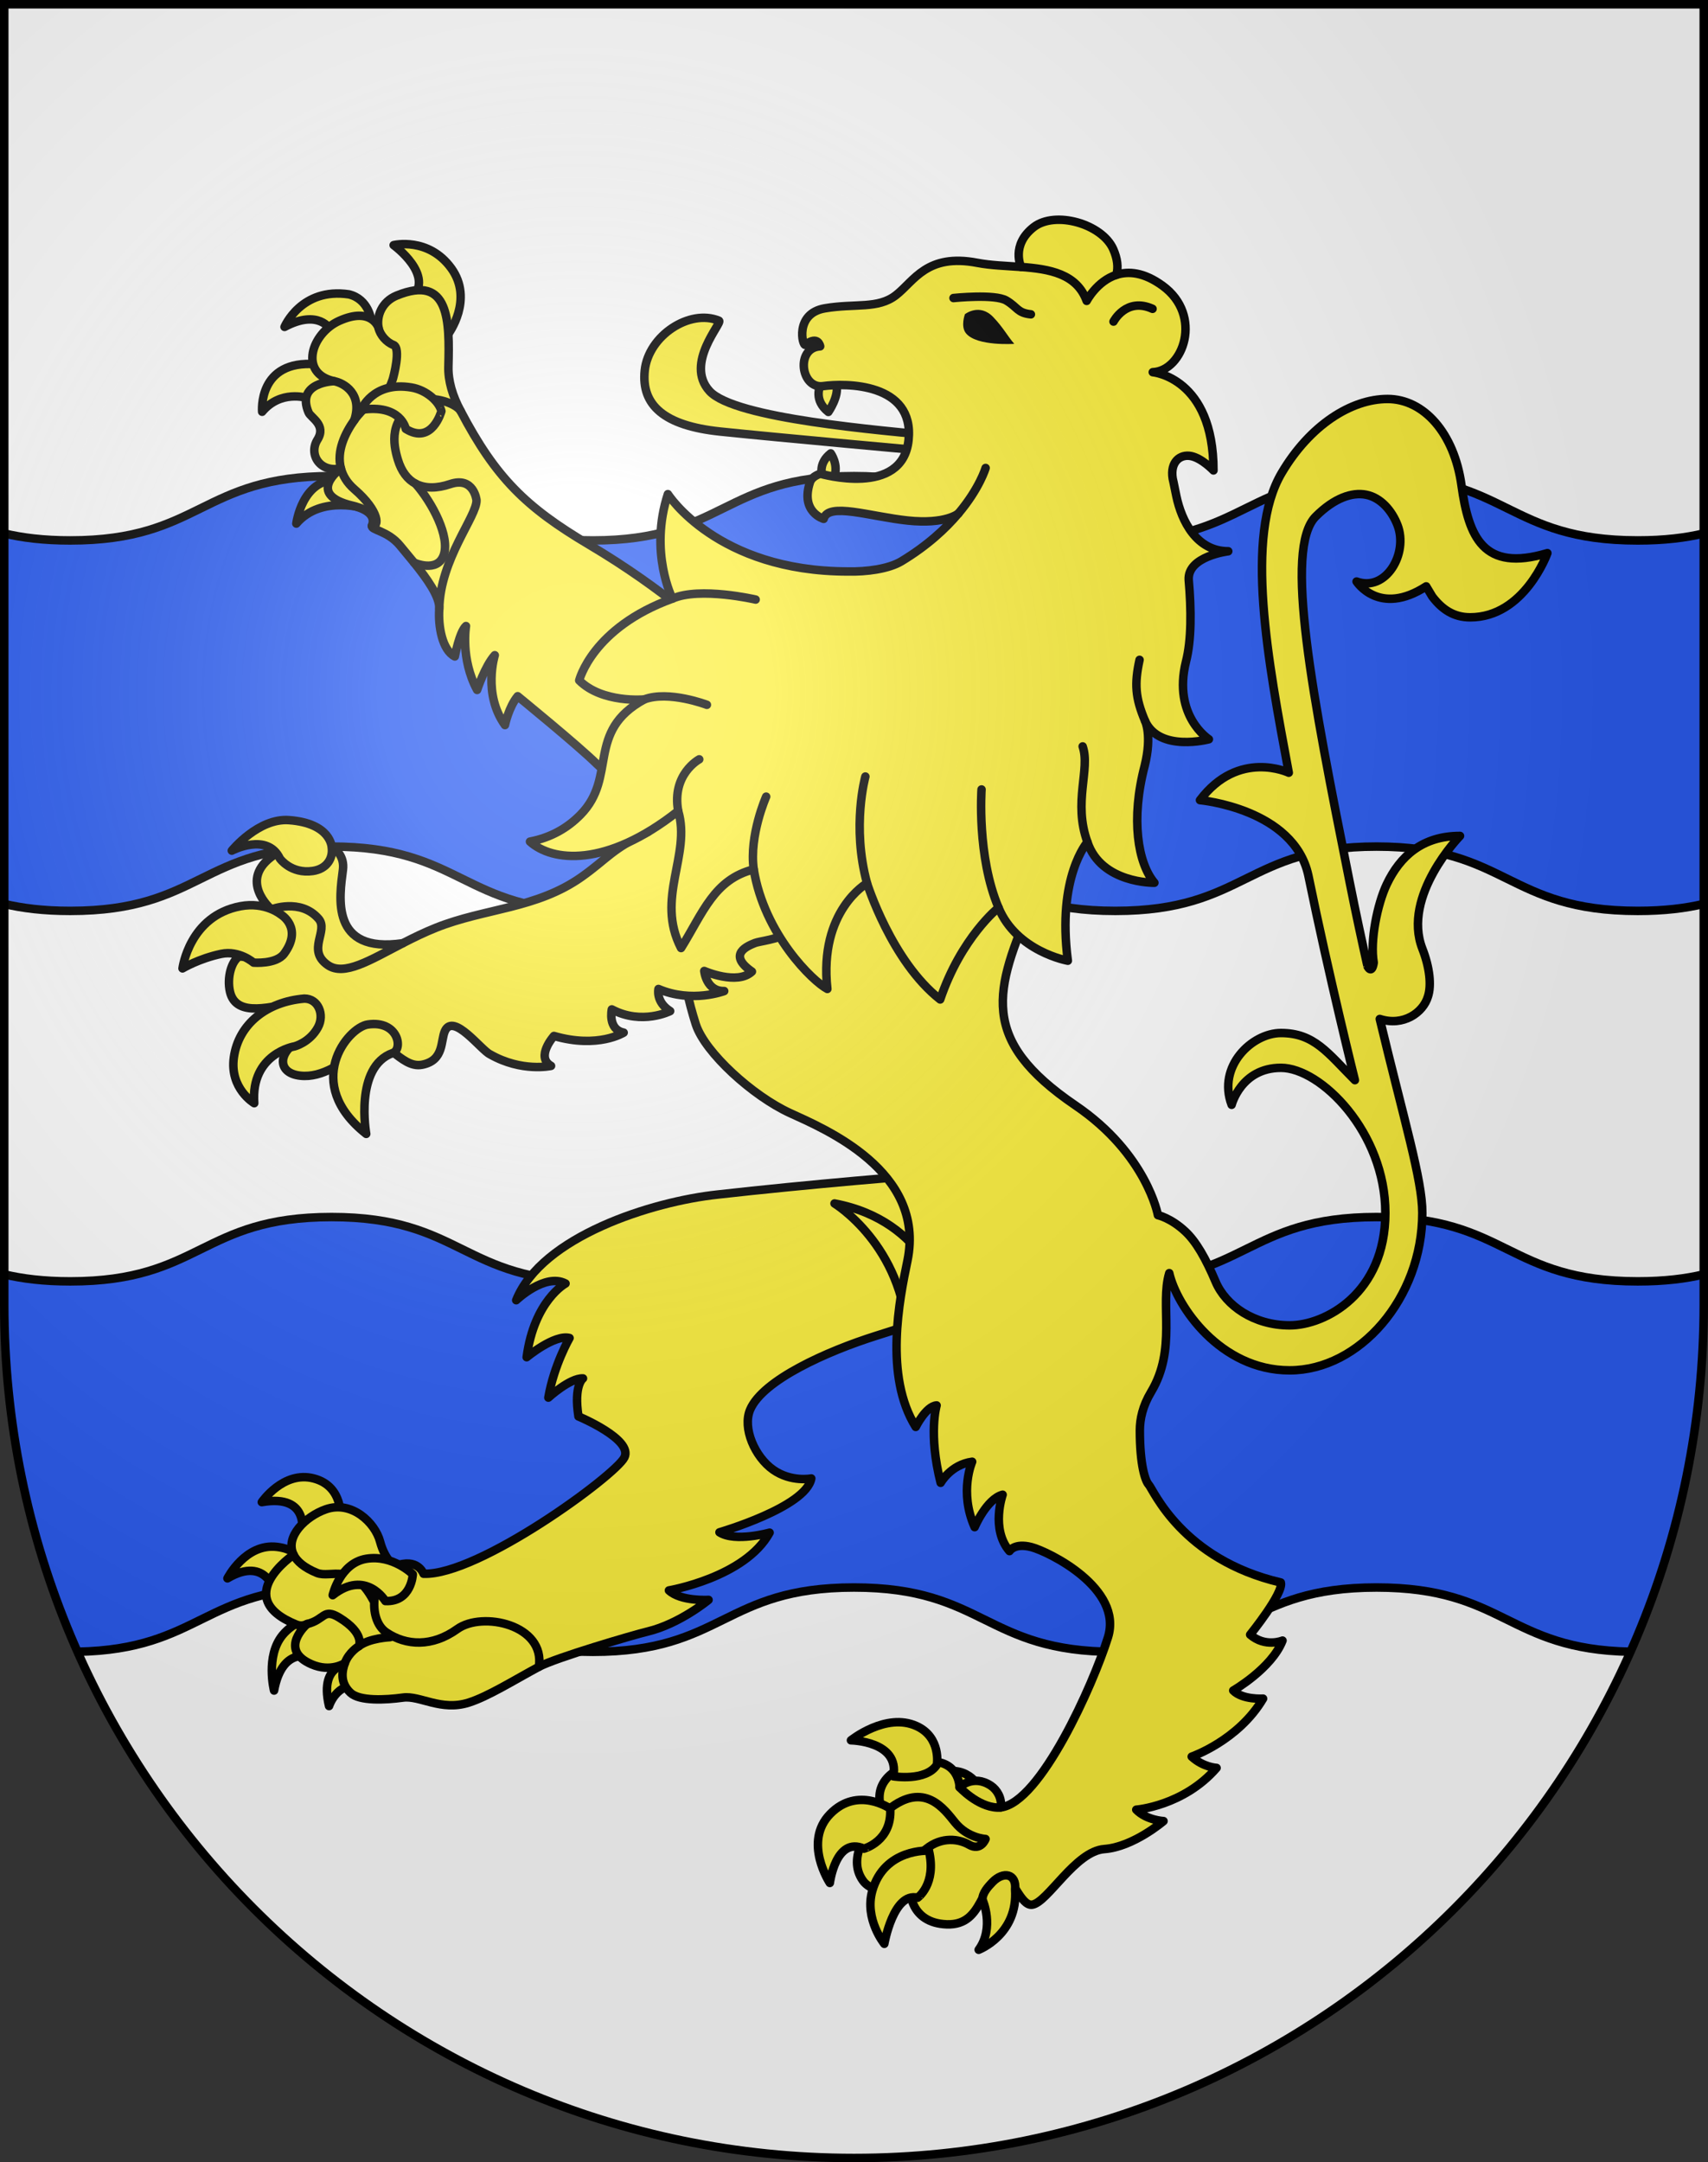 <?xml version="1.0" encoding="UTF-8" standalone="no"?>
<svg
   xmlns:dc="http://purl.org/dc/elements/1.1/"
   xmlns:cc="http://creativecommons.org/ns#"
   xmlns:rdf="http://www.w3.org/1999/02/22-rdf-syntax-ns#"
   xmlns:svg="http://www.w3.org/2000/svg"
   xmlns="http://www.w3.org/2000/svg"
   xmlns:xlink="http://www.w3.org/1999/xlink"
   xmlns:sodipodi="http://sodipodi.sourceforge.net/DTD/sodipodi-0.dtd"
   xmlns:inkscape="http://www.inkscape.org/namespaces/inkscape"
   height="763"
   width="603"
   version="1.0"
   id="svg20"
   sodipodi:version="0.32"
   inkscape:version="0.46"
   sodipodi:docname="Vuibroye-coat_of_arms.svg"
   sodipodi:docbase="C:\Documents and Settings\Steve\Bureau\Blason Villages Suisse pour Wikipédia (par Delta-9)"
   inkscape:output_extension="org.inkscape.output.svg.inkscape">
  <rect width="100%" height="100%" fill="#333333" stroke="none"/>
  <defs
     id="defs29">
    <inkscape:perspective
       sodipodi:type="inkscape:persp3d"
       inkscape:vp_x="0 : 381.5 : 1"
       inkscape:vp_y="0 : 1000 : 0"
       inkscape:vp_z="603 : 381.5 : 1"
       inkscape:persp3d-origin="301.5 : 254.33333 : 1"
       id="perspective28" />
    <linearGradient
       id="linearGradient2893">
      <stop
         style="stop-color:#ffffff;stop-opacity:0.314;"
         offset="0"
         id="stop2895" />
      <stop
         id="stop2897"
         offset="0.19"
         style="stop-color:#ffffff;stop-opacity:0.251;" />
      <stop
         style="stop-color:#6b6b6b;stop-opacity:0.125;"
         offset="0.6"
         id="stop2901" />
      <stop
         style="stop-color:#000000;stop-opacity:0.125;"
         offset="1"
         id="stop2899" />
    </linearGradient>
    <linearGradient
       id="linearGradient2955">
      <stop
         style="stop-color:white;stop-opacity:0;"
         offset="0"
         id="stop2965" />
      <stop
         style="stop-color:black;stop-opacity:0.646;"
         offset="1"
         id="stop2959" />
    </linearGradient>
    <radialGradient
       inkscape:collect="always"
       xlink:href="#linearGradient2893"
       id="radialGradient3236"
       gradientUnits="userSpaceOnUse"
       gradientTransform="matrix(1.215,1.531577e-24,1.464684e-23,1.267,-839.192,-490.489)"
       cx="858.042"
       cy="579.933"
       fx="858.042"
       fy="579.933"
       r="300" />
    <inkscape:perspective
       id="perspective2606"
       inkscape:persp3d-origin="297.63751 : 280.63 : 1"
       inkscape:vp_z="595.27502 : 420.94501 : 1"
       inkscape:vp_y="0 : 1000 : 0"
       inkscape:vp_x="0 : 420.94501 : 1"
       sodipodi:type="inkscape:persp3d" />
  </defs>
  <sodipodi:namedview
     inkscape:window-height="968"
     inkscape:window-width="1280"
     inkscape:pageshadow="2"
     inkscape:pageopacity="0.0"
     guidetolerance="10.0"
     gridtolerance="10.0"
     objecttolerance="10.0"
     borderopacity="1.0"
     bordercolor="#666666"
     pagecolor="#ffffff"
     id="base"
     inkscape:zoom="0.92652193"
     inkscape:cx="63.079744"
     inkscape:cy="399.00713"
     inkscape:window-x="1280"
     inkscape:window-y="22"
     inkscape:current-layer="layer2"
     showgrid="false"
     showguides="true"
     inkscape:guide-bbox="true">
    <sodipodi:guide
       orientation="horizontal"
       position="761.5"
       id="guide1885" />
    <sodipodi:guide
       orientation="vertical"
       position="1.5"
       id="guide1887" />
    <sodipodi:guide
       orientation="horizontal"
       position="1.5"
       id="guide1889" />
    <sodipodi:guide
       orientation="vertical"
       position="601.5"
       id="guide1891" />
    <sodipodi:guide
       orientation="vertical"
       position="301.501"
       id="guide1893" />
  </sodipodi:namedview>
  <desc
     id="desc22">Coat of Arms of Canton of Freiburg (Fribourg)</desc>
  <g
     inkscape:groupmode="layer"
     id="layer1"
     inkscape:label="Fond écu"
     style="opacity:1;display:inline"
     sodipodi:insensitive="true">
    <path
       id="path1899"
       d="M 1.5,1.5 L 1.5,460.368 C 1.5,626.678 135.815,761.5 301.5,761.5 C 467.185,761.5 601.5,626.678 601.5,460.368 L 601.5,1.5 L 1.5,1.5 z"
       style="fill:#ffffff;fill-opacity:1" />
  </g>
  <g
     inkscape:groupmode="layer"
     id="layer2"
     inkscape:label="Meubles"
     style="opacity:1;display:inline"
     sodipodi:insensitive="true">
    <g
       id="g2931">
      <path
         style="fill:#2b5df2"
         d="M 485.967,429.466 C 439.851,429.466 439.851,452.161 393.734,452.161 C 347.617,452.161 347.617,429.466 301.5,429.466 C 255.384,429.466 255.384,452.161 209.27,452.161 C 163.154,452.161 163.153,429.466 117.038,429.466 C 70.921,429.466 70.921,452.161 24.804,452.161 C 15.37,452.161 7.867,451.211 1.503,449.7 L 1.5,449.7 L 1.5,460.368 C 1.5,503.99 10.753,545.438 27.376,582.862 C 70.929,582.032 71.794,560.192 117.035,560.192 C 163.15,560.192 163.15,582.889 209.267,582.889 C 255.384,582.889 255.384,560.192 301.497,560.192 C 347.614,560.192 347.614,582.889 393.731,582.889 C 439.848,582.889 439.848,560.192 485.964,560.192 C 531.202,560.192 532.068,582.033 575.621,582.862 C 592.244,545.438 601.498,503.99 601.498,460.368 L 601.498,449.7 C 595.135,451.211 587.632,452.161 578.196,452.161 C 532.083,452.162 532.083,429.466 485.967,429.466 z"
         id="path2533" />
      <path
         style="fill:#2b5df2"
         d="M 485.967,168.01 C 439.851,168.01 439.851,190.705 393.734,190.705 C 347.617,190.705 347.617,168.01 301.5,168.01 C 255.384,168.01 255.384,190.705 209.27,190.705 C 163.154,190.705 163.153,168.01 117.038,168.01 C 70.921,168.01 70.921,190.705 24.804,190.705 C 15.37,190.705 7.867,189.754 1.503,188.244 L 1.5,188.244 L 1.5,318.972 C 7.864,320.483 15.367,321.433 24.801,321.433 C 70.918,321.433 70.918,298.736 117.035,298.736 C 163.15,298.736 163.15,321.433 209.267,321.433 C 255.384,321.433 255.384,298.736 301.497,298.736 C 347.614,298.736 347.614,321.433 393.731,321.433 C 439.848,321.433 439.848,298.736 485.964,298.736 C 532.078,298.736 532.078,321.433 578.194,321.433 C 587.63,321.433 595.132,320.482 601.494,318.972 L 601.498,318.972 L 601.498,188.245 C 595.135,189.756 587.632,190.706 578.196,190.706 C 532.083,190.705 532.083,168.01 485.967,168.01 z"
         id="path2535" />
      <path
         style="fill:none;stroke:#000000;stroke-width:3"
         d="M 27.376,582.863 C 70.929,582.033 71.794,560.193 117.035,560.193 C 163.15,560.193 163.15,582.89 209.267,582.89 C 255.384,582.89 255.384,560.193 301.497,560.193 C 347.614,560.193 347.614,582.89 393.731,582.89 C 439.848,582.89 439.848,560.193 485.964,560.193 C 531.202,560.193 532.068,582.034 575.621,582.863"
         id="path2539" />
      <path
         style="fill:none;stroke:#000000;stroke-width:3"
         d="M 601.499,449.701 C 595.136,451.212 587.633,452.162 578.197,452.162 C 532.083,452.162 532.083,429.467 485.967,429.467 C 439.851,429.467 439.851,452.162 393.734,452.162 C 347.617,452.162 347.617,429.467 301.5,429.467 C 255.384,429.467 255.384,452.162 209.27,452.162 C 163.154,452.162 163.153,429.467 117.038,429.467 C 70.921,429.467 70.921,452.162 24.804,452.162 C 15.37,452.162 7.867,451.212 1.503,449.701 L 1.5,449.701"
         id="path2541" />
      <path
         style="fill:none;stroke:#000000;stroke-width:3"
         d="M 601.499,188.245 C 595.136,189.756 587.633,190.706 578.197,190.706 C 532.083,190.706 532.083,168.011 485.967,168.011 C 439.851,168.011 439.851,190.706 393.734,190.706 C 347.617,190.706 347.617,168.011 301.5,168.011 C 255.384,168.011 255.384,190.706 209.27,190.706 C 163.154,190.706 163.153,168.011 117.038,168.011 C 70.921,168.011 70.921,190.706 24.804,190.706 C 15.37,190.706 7.867,189.755 1.503,188.245 L 1.5,188.245"
         id="path2543" />
      <path
         style="fill:none;stroke:#000000;stroke-width:3"
         d="M 1.5,318.972 C 7.864,320.483 15.367,321.433 24.801,321.433 C 70.918,321.433 70.918,298.736 117.035,298.736 C 163.15,298.736 163.15,321.433 209.267,321.433 C 255.384,321.433 255.384,298.736 301.497,298.736 C 347.614,298.736 347.614,321.433 393.731,321.433 C 439.848,321.433 439.848,298.736 485.964,298.736 C 532.078,298.736 532.078,321.433 578.194,321.433 C 587.63,321.433 595.132,320.482 601.494,318.972 L 601.498,318.972"
         id="path2545" />
    </g>
    <g
       id="g2515">
      <path
         d="M 111.609,128.528 C 90.903,126.859 92.546,145.297 92.546,145.297 C 99.034,137.521 108.226,140.405 108.226,140.405 L 114.609,138.965 L 121.952,136.091 L 119.08,129.729 L 111.609,128.528 z"
         id="path2068"
         style="fill:#fcef3c;stroke:#000000;stroke-width:3;stroke-linecap:round;stroke-linejoin:round" />
      <path
         d="M 104.619,184.758 C 104.619,184.758 106.631,169.014 119.04,169.331 C 131.489,169.647 129.312,179.571 129.312,179.571 C 129.312,179.571 113.525,174.333 104.619,184.758 z"
         id="path2070"
         style="fill:#fcef3c;stroke:#000000;stroke-width:3;stroke-linecap:round;stroke-linejoin:round" />
      <path
         d="M 138.977,86.503 C 138.977,86.503 153.794,97.252 145.242,105.378 C 145.242,105.378 146.862,121.079 158.278,117.83 C 158.278,117.83 167.367,105.689 159.284,94.609 C 151.196,83.528 138.977,86.503 138.977,86.503 z"
         id="path2072"
         style="fill:#fcef3c;stroke:#000000;stroke-width:3;stroke-linecap:round;stroke-linejoin:round" />
      <path
         d="M 116.624,116.279 C 116.624,116.279 112.633,108.906 100.454,115.36 C 100.454,115.36 106.305,101.351 123.193,103.871 C 130.169,105.568 131.016,112.854 131.016,112.854 C 131.016,112.854 126.447,122.599 116.624,116.279 z"
         id="path2076"
         style="fill:#fcef3c;stroke:#000000;stroke-width:3;stroke-linecap:round;stroke-linejoin:round" />
      <path
         d="M 251.268,223.985 C 251.268,223.985 235.381,208.467 207.958,192.21 C 185.551,178.927 175.045,168.607 162.626,145.028 C 159.735,139.65 158.18,134.367 158.308,129.349 C 158.713,113.436 158.827,96.588 140.012,104.317 C 134.8,106.458 132.812,111.609 133.652,115.714 C 133.652,115.714 131.287,108.077 119.798,113.206 C 109.938,117.606 105.349,131.748 117.947,134.506 C 117.947,134.506 104.353,134.814 108.945,145.569 C 109.742,147.437 115.314,149.957 112.08,155.155 C 108.849,160.354 112.994,166.935 120.36,165.274 C 120.36,165.274 107.604,174.483 124.45,178.442 C 126.971,179.034 133.099,180.845 131.318,185.481 C 130.714,187.051 136.908,187.207 141.282,192.599 C 142.573,194.196 144.346,196.265 146.189,198.544 C 150.587,203.975 155.393,210.6 155.085,214.868 C 154.649,220.93 156.122,229.417 160.575,231.644 C 160.575,231.644 162.206,222.973 164.511,220.917 C 164.511,220.917 162.526,232.482 168.444,243.463 C 168.444,243.463 171.197,235.083 174.675,231.211 C 174.675,231.211 170.381,244.833 178.275,255.858 C 178.275,255.858 179.562,249.554 182.761,245.676 C 182.761,245.676 204.058,263.049 210.663,269.559 C 212.588,271.457 222.749,280.798 232.5,274.18 C 242.253,267.564 298.363,252.286 298.363,252.286 L 279.62,223.301 L 272.944,219.961 L 251.268,223.985 z"
         id="path2093"
         style="fill:#fcef3c;stroke:#000000;stroke-width:3;stroke-linecap:round;stroke-linejoin:round" />
      <path
         d="M 117.943,134.507 C 121.359,135.131 128.137,138.917 125.087,148.256"
         id="path2137"
         style="fill:none;stroke:#000000;stroke-width:3;stroke-linecap:round;stroke-linejoin:round" />
      <path
         d="M 133.65,115.715 C 134.154,118.18 136.469,120.81 138.891,121.717 C 141.729,122.773 138.784,133.399 138.784,133.399 C 138.784,133.399 137.797,136.942 135.91,139.346"
         id="path2139"
         style="fill:none;stroke:#000000;stroke-width:3;stroke-linecap:round;stroke-linejoin:round" />
      <path
         d="M 146.185,198.544 C 146.185,198.544 154.419,202.282 156.659,195.853 C 158.898,189.424 152.681,177.457 146.71,170.684"
         id="path2153"
         style="fill:none;stroke:#000000;stroke-width:3;stroke-linecap:round;stroke-linejoin:round" />
      <path
         d="M 162.626,145.028 C 160.855,142.17 152.688,139.724 149.048,141.392 C 148.519,141.636 148.015,141.885 147.539,142.142 C 137.134,147.753 138.816,156.728 140.443,162.144 C 141.733,166.442 143.923,169.206 146.71,170.684 C 150.082,172.467 154.325,172.37 158.912,170.83 C 167.291,168.016 168.225,176.474 168.225,176.474 C 168.502,182.057 155.348,197.287 155.079,214.868"
         id="path2155"
         style="fill:none;stroke:#000000;stroke-width:3;stroke-linecap:round;stroke-linejoin:round" />
      <path
         d="M 147.54,142.144 C 147.54,142.144 146.086,137.812 140.697,138.106 C 139.335,138.182 137.679,138.595 135.91,139.348 C 132.307,140.884 128.216,143.839 125.087,148.255 C 121.787,152.913 118.754,159.201 120.355,165.275 C 121.022,167.805 122.448,170.337 125.08,172.614 C 134.265,180.562 133.912,186.214 131.313,185.483"
         id="path2157"
         style="fill:none;stroke:#000000;stroke-width:3;stroke-linecap:round;stroke-linejoin:round" />
      <path
         d="M 143.258,151.352 C 143.258,151.352 141.594,142.456 127.506,144.626 C 127.506,144.626 131.529,134.448 145.249,136.734 C 150.625,137.63 155.106,141.792 155.832,145.098 C 155.833,145.098 152.557,157.153 143.258,151.352 z"
         id="path2161"
         style="fill:#fcef3c;stroke:#000000;stroke-width:3;stroke-linecap:round;stroke-linejoin:round" />
      <path
         d="M 106.502,541.316 C 106.502,541.316 109.806,527.035 92.425,530.066 C 92.425,530.066 100.021,518.9 110.771,521.707 C 121.519,524.512 120.191,536.119 120.191,536.119 L 106.502,541.316 z"
         id="path2074"
         style="fill:#fcef3c;stroke:#000000;stroke-width:3;stroke-linecap:round;stroke-linejoin:round" />
      <path
         d="M 97.171,562.39 C 97.171,562.39 94.365,548.683 80.296,556.964 C 80.296,556.964 86.606,544.542 97.746,545.857 C 108.885,547.17 106.084,555.951 106.084,555.951 L 97.171,562.39 z"
         id="path2078"
         style="fill:#fcef3c;stroke:#000000;stroke-width:3;stroke-linecap:round;stroke-linejoin:round" />
      <path
         d="M 96.758,596.552 C 96.758,596.552 93.65,584.46 99.734,577.003 C 103.486,572.407 110.629,569.487 114.211,570.425 L 110.412,584.974 C 110.414,584.974 99.753,580.197 96.758,596.552 z"
         id="path2080"
         style="fill:#fcef3c;stroke:#000000;stroke-width:3;stroke-linecap:round;stroke-linejoin:round" />
      <path
         d="M 124.741,587.121 C 124.741,587.121 112.307,585.867 116.172,602.021 C 116.172,602.021 118.811,593.541 126.966,594.878 L 124.741,587.121 z"
         id="path2082"
         style="fill:#fcef3c;stroke:#000000;stroke-width:3;stroke-linecap:round;stroke-linejoin:round" />
      <path
         d="M 351.954,412.325 C 351.954,412.325 341.338,411.041 331.145,414.451 C 326.298,414.451 284.384,418.023 253.435,421.519 C 230.114,423.994 191.258,436.326 182.244,458.814 C 182.244,458.814 192.413,449.097 199.656,452.919 C 199.656,452.919 188.596,458.868 185.936,478.925 C 185.936,478.925 195.769,470.767 201.073,472.155 C 201.073,472.155 195.578,481.635 193.595,493.182 C 193.595,493.182 201.253,486.172 205.827,486.409 C 205.827,486.409 202.478,488.749 204.225,499.825 C 204.225,499.825 223.654,507.903 220.437,514.304 C 217.221,520.702 168.922,556.05 149.533,555.337 C 149.533,555.337 147.455,549.483 139.406,552.692 C 139.406,552.692 135.932,550.59 134.174,543.954 C 132.416,537.317 124.155,529.405 115.028,532.597 C 107.849,535.109 100.522,542.283 103.667,548.636 C 103.667,548.636 81.212,563.773 104.563,573.253 C 106.054,573.858 107.275,573.64 108.415,573.079 C 108.415,573.079 97.992,582.067 109.976,587.278 C 116.784,590.241 121.743,586.878 121.743,586.878 C 120.782,589.554 119.914,593.778 123.757,597.364 C 126.924,600.329 135.994,599.901 142.303,599.034 C 148.256,598.216 155.669,603.919 165.477,600.807 C 172.248,598.664 181.256,593.022 190.244,588.176 C 196.162,584.987 223.407,576.985 228.662,575.719 C 240.015,572.987 250.149,564.561 250.149,564.561 C 250.149,564.561 240.367,565.168 236.162,561.221 C 236.162,561.221 263.02,556.676 271.705,540.836 C 271.705,540.836 259.517,544.279 254.006,540.713 C 254.006,540.713 284.525,531.871 286.42,521.713 C 286.42,521.713 279.328,523.135 272.926,518.621 C 266.523,514.109 262.037,503.953 264.841,497.412 C 269.325,486.955 291.944,476.836 309.353,471.348 C 326.758,465.86 342.877,459.852 354.697,468.262 C 366.522,476.678 359.143,428.276 359.143,428.276 L 359.743,401.898 L 351.954,412.325 z"
         id="path2086"
         style="fill:#fcef3c;stroke:#000000;stroke-width:3;stroke-linecap:round;stroke-linejoin:round" />
      <path
         d="M 108.419,573.08 C 114.722,571.549 114.076,567.353 119.753,570.809 C 129.015,576.442 126.693,580.895 126.693,580.895 C 126.693,580.895 123.145,582.983 121.746,586.875"
         id="path2123"
         style="fill:none;stroke:#000000;stroke-width:3;stroke-linecap:round;stroke-linejoin:round" />
      <path
         d="M 137.716,577.714 C 137.716,577.714 130.424,578.021 126.692,580.892"
         id="path2125"
         style="fill:none;stroke:#000000;stroke-width:3;stroke-linecap:round;stroke-linejoin:round" />
      <path
         d="M 103.67,548.636 C 104.823,550.972 107.387,553.195 111.89,555.038 C 116.797,557.044 124.379,551.03 131.706,564.573"
         id="path2127"
         style="fill:none;stroke:#000000;stroke-width:3;stroke-linecap:round;stroke-linejoin:round" />
      <path
         d="M 139.412,552.691 C 131.361,555.898 129.399,571.314 136.404,576.041 C 143.414,580.764 152.566,581.225 161.442,574.852 C 170.315,568.485 192.579,573.342 190.248,588.18"
         id="path2129"
         style="fill:none;stroke:#000000;stroke-width:3;stroke-linecap:round;stroke-linejoin:round" />
      <path
         d="M 136.053,564.968 C 136.053,564.968 129.233,553.622 117.455,562.902 C 117.455,562.902 119.978,551.607 129.315,550.054 C 138.649,548.507 145.746,555.54 145.746,555.54 C 145.746,555.54 145.298,565.392 136.053,564.968 z"
         id="path2171"
         style="fill:#fcef3c;stroke:#000000;stroke-width:3;stroke-linecap:round;stroke-linejoin:round" />
      <path
         d="M 294.624,424.677 C 294.624,424.677 318.858,439.353 320.394,472.12 L 333.279,459.235 C 333.277,459.238 327.391,430.822 294.624,424.677 z"
         id="path2660"
         style="fill:#fcef3c;stroke:#000000;stroke-width:3;stroke-linecap:round;stroke-linejoin:round" />
      <path
         d="M 343.883,628.24 C 343.883,628.24 341.396,625.15 336.724,624.947 C 332.055,624.742 336.724,624.947 336.724,624.947 L 335.855,632.097 L 342.981,631.704 L 343.883,628.24"
         id="path2084"
         style="fill:#fcef3c;stroke:#000000;stroke-width:3;stroke-linecap:round;stroke-linejoin:round" />
      <path
         d="M 515.969,171.249 C 513.408,152.818 502.656,140.787 489.859,140.787 C 477.059,140.787 462.467,150.002 452.484,166.898 C 439.313,189.189 447.606,233.1 454.994,272.673 L 454.994,272.673 C 454.994,272.673 437.298,264.257 423.643,282.349 C 423.643,282.349 456.858,285.321 461.914,308.957 C 469.374,345.304 478.339,381.161 478.339,381.161 C 468.738,371.561 464.003,364.522 452.228,364.522 C 441.989,364.522 429.702,376.297 434.821,389.865 C 434.821,389.865 438.149,376.81 452.228,376.81 C 466.307,376.81 489.09,399.593 489.09,428.007 C 489.09,456.421 467.843,467.685 455.3,467.685 C 442.756,467.685 432.773,460.775 429.189,452.328 C 425.614,443.898 422.245,438.103 418.518,434.601 C 413.348,429.746 408.796,428.804 408.796,428.804 C 408.796,428.804 404.925,407.246 379.692,390.091 C 345.578,366.899 350.942,349.589 364.595,318.188 L 358.048,309.486 L 355.036,296.999 L 243.951,303.359 L 239.331,325.698 C 241.336,337.073 240.079,343.847 245.648,361.465 L 245.664,361.503 C 248.936,371.487 265.742,386.736 278.943,392.786 C 290.935,398.282 326.828,413.16 320.393,444.769 C 317.506,458.628 312.1,485.593 323.294,503.529 C 323.294,503.529 326.896,496.209 330.663,495.931 C 330.663,495.931 327.689,505.904 332.096,523.247 C 332.096,523.247 335.66,516.808 343.215,515.815 C 343.215,515.815 338.531,526.335 344.089,538.891 C 344.089,538.891 348.276,528.959 353.972,527.448 C 353.972,527.448 349.691,539.577 356.393,547.344 C 356.393,547.344 358.122,544.356 364.156,545.94 C 370.19,547.52 396.603,560.454 391.154,577.805 C 385.864,594.655 367.319,636.065 353.321,637.785 C 353.783,634.523 351.993,631.558 349.828,630.125 C 343.549,625.955 338.768,630.658 338.768,630.658 C 338.768,630.658 338.757,620.097 326.013,621.744 C 313.263,623.387 307.618,631.057 311.918,640.037 C 306.665,644.965 298.779,655.35 304.647,663.631 C 307.028,666.992 313.275,668.75 321.27,666.725 C 321.27,666.725 321.068,678.58 334.261,679.055 C 347.668,679.535 345.667,663.344 354.466,662.237 C 357.264,661.88 360.412,672.706 364.404,672.122 C 369.876,671.333 379.618,653.239 389.885,652.489 C 400.152,651.733 410.778,642.614 410.778,642.614 C 410.778,642.614 404.821,642.352 401.153,638.598 C 401.153,638.598 417.835,637.328 429.507,623.854 C 429.507,623.854 424.824,623.649 420.73,619.875 C 420.73,619.875 437.177,614.205 445.921,599.404 C 445.921,599.404 438.652,599.884 435.389,596.545 C 435.389,596.545 448.949,588.748 452.785,578.926 C 452.785,578.926 446.706,581.459 441.365,576.83 C 441.365,576.83 453.293,562.068 452.177,558.426 C 417.234,550.266 407.221,525.721 405.549,523.899 C 404.296,522.532 402.419,516.913 402.419,504.778 C 402.419,500.76 403.392,496.173 406.392,491.176 C 415.507,475.987 409.438,460.483 412.802,449.256 C 415.362,460.776 430.721,483.559 455.296,483.559 C 479.869,483.559 502.142,458.215 502.142,428.008 C 502.142,416.341 495.713,395.431 487.119,359.57 C 495.449,362.273 502.428,357.308 504.105,351.721 C 505.479,347.664 504.678,341.225 502.171,334.808 C 494.845,316.054 515.453,294.976 515.453,294.976 C 502.181,294.976 494.273,302.135 489.58,312.042 C 486.23,319.112 483.642,332.075 484.989,339.688 C 484.298,344.022 482.814,341.024 482.813,341.049 C 480.779,332.005 478.674,322.193 476.542,311.529 C 463.229,244.972 453.2,193.564 464.51,182.255 C 471.037,175.728 477.357,173.594 482.302,174.575 C 487.466,175.601 491.389,180.149 493.393,185.327 C 497.246,195.31 489.318,208.986 478.932,205.209 C 478.932,205.209 486.887,217.682 503.506,206.916 L 505.658,210.512 C 509.091,215.024 513.22,217.838 519.035,217.838 C 538.234,217.838 546.299,195.183 546.299,195.183 C 523.649,201.968 518.505,189.504 515.969,171.249 z"
         id="path2665"
         style="fill:#fcef3c;stroke:#000000;stroke-width:3;stroke-linecap:round;stroke-linejoin:round" />
      <path
         d="M 353.321,637.787 C 352.896,637.838 352.48,637.857 352.063,637.842 C 345.035,637.533 338.765,630.662 338.765,630.662"
         id="path2131"
         style="fill:none;stroke:#000000;stroke-width:3;stroke-linecap:round;stroke-linejoin:round" />
      <path
         d="M 321.277,666.726 C 321.277,666.726 321.389,656.956 326.961,652.455 C 332.53,647.957 338.645,648.941 342.091,650.943 C 346.279,653.386 347.938,648.943 347.938,648.943 C 347.938,648.943 341.67,648.668 337.172,643.123 C 333.367,638.426 326.359,628.369 313.65,638.539 C 313.13,638.957 312.546,639.463 311.921,640.041"
         id="path2159"
         style="fill:none;stroke:#000000;stroke-width:3;stroke-linecap:round;stroke-linejoin:round" />
      <path
         d="M 330.769,622.732 C 330.769,622.732 332.371,613.099 323.607,609.095 C 312.791,604.154 300.425,614.113 300.425,614.113 C 300.425,614.113 317.711,614.34 315.379,626.816 C 315.38,626.816 326.924,628.714 330.769,622.732 z"
         id="path2173"
         style="fill:#fcef3c;stroke:#000000;stroke-width:3;stroke-linecap:round;stroke-linejoin:round" />
      <path
         d="M 314.285,638.222 C 314.285,638.222 302.766,630.187 293.094,640.101 C 283.415,650.025 292.966,664.445 292.966,664.445 C 292.966,664.445 295.073,647.91 305.02,652.349 C 305.019,652.351 314.975,649.712 314.285,638.222 z"
         id="path2175"
         style="fill:#fcef3c;stroke:#000000;stroke-width:3;stroke-linecap:round;stroke-linejoin:round" />
      <path
         d="M 327.95,653.07 C 327.95,653.07 312.184,652.107 307.943,667.293 C 305.165,677.238 312.203,685.918 312.203,685.918 C 312.203,685.918 315.389,667.619 323.946,669.662 C 323.945,669.667 330.717,664.929 327.95,653.07 z"
         id="path2177"
         style="fill:#fcef3c;stroke:#000000;stroke-width:3;stroke-linecap:round;stroke-linejoin:round" />
      <path
         d="M 346.886,670.386 C 346.886,670.386 351.227,680.165 345.518,688.025 C 345.518,688.025 359.491,682.666 358.377,666.697 C 358.919,661.131 354.193,660.246 350.438,664.117 C 348.872,665.72 346.683,668.138 346.886,670.386 z"
         id="path2179"
         style="fill:#fcef3c;stroke:#000000;stroke-width:3;stroke-linecap:round;stroke-linejoin:round" />
      <path
         d="M 299.649,271.968 C 299.649,271.968 266.983,260.607 249.051,256.462 C 241.381,259.924 228.879,293.51 228.879,293.51 C 215.982,299.59 214.509,302.941 205.405,309.397 C 189.412,320.735 171.314,320.437 153.951,327.368 C 149.799,329.026 145.883,330.944 142.219,332.834 C 116.413,336.636 119.871,316.317 121.07,306.935 C 122.268,297.554 109.375,293.24 96.806,301.66 C 83.629,310.488 95.789,320.909 95.789,320.909 C 95.789,320.909 101.002,327.463 96.269,333.138 C 91.535,338.817 84.501,337.475 84.501,337.475 C 81.744,339.078 80.032,344.931 81.193,349.966 C 83.375,359.435 96.446,354.954 104.395,353.794 C 112.342,352.639 110.537,363.711 103.938,368.273 C 98.312,372.163 98.198,378.716 106.012,379.583 C 113.829,380.445 121.147,374.975 128.471,369.505 C 135.794,364.033 141.136,377.271 149.028,375.721 C 156.919,374.171 155.474,367.177 157.112,363.734 C 160.141,357.356 169.805,370.521 173.022,372.054 C 184.203,378.433 194.547,376.127 194.547,376.127 C 188.955,372.937 195.573,365.567 195.573,365.567 C 211.187,370.098 220.182,364.386 220.182,364.386 C 214.457,363.215 215.999,356.187 215.999,356.187 C 226.647,361.843 236.593,356.792 236.593,356.792 C 231.422,353.542 232.468,348.985 232.468,348.985 C 244.316,354.064 255.674,349.721 255.674,349.721 C 249.284,349.851 248.63,342.628 248.63,342.628 C 248.63,342.628 260.287,347.755 265.46,342.851 C 256.454,336.611 264.234,333.699 266.586,332.742 C 268.159,332.128 274.099,331.658 280.474,328.586 C 283.83,326.969 288.465,324.661 291.492,321.203 C 293.878,318.472 292.674,314.955 294.217,310.629 C 295.734,306.381 298.865,301.325 299.03,295.162 L 299.205,288.648 C 299.337,283.762 305.451,274.475 305.451,274.475 L 299.649,271.968 z"
         id="path2675"
         style="fill:#fcef3c;stroke:#000000;stroke-width:3;stroke-linecap:round;stroke-linejoin:round" />
      <path
         d="M 142.217,332.834 C 130.562,338.854 121.493,344.571 115.703,340.54 C 108.098,335.243 116.152,328.425 112.469,324.199 C 106.076,316.859 95.783,320.909 95.783,320.909"
         id="path2135_1_"
         style="fill:none;stroke:#000000;stroke-width:3;stroke-linecap:round;stroke-linejoin:round" />
      <path
         d="M 81.838,300.167 C 81.838,300.167 94.352,293.596 98.813,302.971 C 98.813,302.971 102.713,308.471 110.433,307.349 C 115.397,306.625 117.667,302.867 117.105,298.992 C 117.105,298.992 116.925,290.506 102.034,289.407 C 91.212,288.607 81.838,300.167 81.838,300.167 z"
         id="path2163_1_"
         style="fill:#fcef3c;stroke:#000000;stroke-width:3;stroke-linecap:round;stroke-linejoin:round" />
      <path
         d="M 64.44,341.726 C 64.44,341.726 66.797,323.167 84.926,319.773 C 93.691,318.134 99.155,322.715 99.155,322.715 C 99.155,322.715 107.088,327.315 100.321,336.529 C 97.501,340.37 89.516,339.685 89.516,339.685 C 89.516,339.685 84.449,335.254 78.083,336.6 C 70.164,338.28 64.44,341.726 64.44,341.726 z"
         id="path2165_1_"
         style="fill:#fcef3c;stroke:#000000;stroke-width:3;stroke-linecap:round;stroke-linejoin:round" />
      <path
         d="M 89.757,389.291 C 89.757,389.291 81.022,384.161 82.559,373.152 C 84.214,361.301 94.23,353.507 107.415,352.383 C 112.415,352.352 114.645,358.092 112.265,362.496 C 109.336,367.91 103.955,369.245 103.955,369.245 C 103.955,369.245 88.473,371.765 89.757,389.291 z"
         id="path2167_1_"
         style="fill:#fcef3c;stroke:#000000;stroke-width:3;stroke-linecap:round;stroke-linejoin:round" />
      <path
         d="M 129.865,361.517 C 122.697,362.561 106.703,382.3 129.291,400.123 C 129.291,400.123 125.018,376.446 138.653,371.582 C 142.4,370.247 140.62,359.95 129.865,361.517 z"
         id="path2169_1_"
         style="fill:#fcef3c;stroke:#000000;stroke-width:3;stroke-linecap:round;stroke-linejoin:round" />
      <path
         d="M 330.939,159.503 C 330.939,159.503 273.84,154.338 254.181,152.274 C 234.523,150.207 226.334,143.014 227.626,130.727 C 228.919,118.44 243.492,108.915 253.819,113.172 C 255.28,113.773 241.559,128.19 250.496,137.999 C 259.434,147.807 310.756,151.766 331.524,153.949 L 330.939,159.503 z"
         id="path2638"
         style="fill:#fcef3c;stroke:#000000;stroke-width:3;stroke-linecap:round;stroke-linejoin:round" />
      <path
         d="M 289.527,136.293 C 289.527,136.293 287.139,141.202 292.447,145.362 C 292.447,145.362 296.321,139.783 295.276,135.878 L 292.929,133.095 L 289.527,136.293 z"
         id="path2640"
         style="fill:#fcef3c;stroke:#000000;stroke-width:3;stroke-linecap:round;stroke-linejoin:round" />
      <path
         d="M 290.168,167.313 C 290.168,167.313 288.998,163.321 293.287,159.99 C 293.287,159.99 296.101,163.891 294.534,168.229 L 291.941,169.217 L 290.168,167.313 z"
         id="path2642"
         style="fill:#fcef3c;stroke:#000000;stroke-width:3;stroke-linecap:round;stroke-linejoin:round" />
      <path
         d="M 418.689,233.518 C 420.674,225.842 420.595,215.179 419.672,204.639 C 419.156,196.248 433.627,194.527 433.627,194.527 C 422.379,194.527 417.144,183.769 415.32,175.133 C 414.331,170.139 414.009,168.862 414.009,168.862 C 413.057,162.959 416.656,160.178 420.495,160.938 C 424.336,161.7 428.412,166.004 428.412,166.004 C 428.412,133.15 406.98,131.337 406.98,131.337 C 417.769,130.91 424.827,111.293 410.437,100.827 C 403.811,96.011 398.358,95.617 394.139,96.984 C 394.869,94.298 394.504,91.275 393.016,87.906 C 389.059,78.969 372.497,74.274 364.949,80.147 C 356.784,86.499 360.485,94.2 360.485,94.2 C 355.207,93.808 349.797,93.666 345.073,92.755 C 327.224,89.316 322.755,99.149 316.33,104.148 C 309.9,109.149 301.969,106.965 291.184,108.805 C 280.402,110.648 283.348,122.458 284.368,121.664 C 288.859,118.171 289.556,122.21 289.556,122.21 C 280.759,122.726 282.721,137.347 290.578,136.252 C 298.442,135.157 322.894,134.991 320.758,155.308 C 318.622,175.627 289.652,167.176 289.652,167.176 C 289.652,167.176 286.699,167.946 285.965,170.152 C 282.447,180.756 290.791,183.092 290.791,183.092 C 292.353,177.131 307.177,182.291 320.521,183.694 C 333.868,185.098 338.348,181.205 338.348,181.205 C 333.844,186.55 327.391,192.542 318.263,198.052 C 313.728,200.79 305.863,201.81 299.399,201.66 C 253.065,201.66 235.79,174.369 235.79,174.369 C 229.087,194.973 237.405,211.24 237.405,211.24 C 209.048,221.493 204.49,240.103 204.49,240.103 C 212.592,248.206 227.445,246.811 227.445,246.811 C 206.685,258.165 218.073,274.128 204.95,287.487 C 200.495,292.024 194.719,295.531 187.105,296.985 C 194.788,303.953 213.773,306.438 239.43,286.183 C 244.055,301.712 231.327,316.987 240.443,334.542 C 248.208,322.051 252.089,310.32 266.099,306.776 C 269.813,329.731 286.987,346.323 292.094,348.973 C 289.056,321.291 306.104,311.671 306.104,311.671 C 306.104,311.671 314.712,339.184 331.928,352.687 C 339.356,330.744 352.521,320.28 352.521,320.28 C 358.934,335.807 376.996,339.015 376.996,339.015 C 373.113,309.307 383.918,297.155 383.918,297.155 C 388.812,311.84 407.548,311.502 407.548,311.502 C 401.716,304.58 399.156,289.075 404.146,270.138 C 406.798,259.378 404.256,254.409 404.256,254.409 C 409.319,265.549 426.789,260.865 426.789,260.865 C 426.789,260.865 413.954,252.693 418.689,233.518 z"
         id="path2687"
         style="fill:#fcef3c;stroke:#000000;stroke-width:3;stroke-linecap:round;stroke-linejoin:round" />
      <path
         d="M 338.353,181.205 C 345.893,172.262 347.963,165.134 347.963,165.134"
         id="path2650"
         style="fill:none;stroke:#000000;stroke-width:3;stroke-linecap:round;stroke-linejoin:round" />
      <path
         d="M 360.487,94.198 C 370.548,94.944 380.141,96.594 383.641,106.176 C 383.641,106.176 387.237,99.219 394.141,96.982"
         id="path2652"
         style="fill:none;stroke:#000000;stroke-width:3;stroke-linecap:round;stroke-linejoin:round" />
      <path
         d="M 393.12,113.481 C 393.12,113.481 397.598,104.76 406.897,108.981"
         id="path2654"
         style="fill:none;stroke:#000000;stroke-width:3;stroke-linecap:round;stroke-linejoin:round" />
      <path
         d="M 336.63,105.171 C 336.63,105.171 351.222,103.641 355.276,106.05 C 359.338,108.457 359.13,110.419 363.949,110.925"
         id="path2656"
         style="fill:none;stroke:#000000;stroke-width:3;stroke-linecap:round;stroke-linejoin:round" />
      <path
         d="M 340.671,110.858 C 340.671,110.858 345.837,106.826 350.678,111.908 C 354.19,115.592 355.646,118.515 358.079,121.335 C 358.079,121.335 344.943,122.258 341.077,117.673 C 339.014,115.223 340.671,110.858 340.671,110.858 z"
         id="path2658" />
      <path
         d="M 266.776,211.575 C 266.776,211.575 247.089,206.985 237.407,211.237"
         id="path2694"
         style="fill:none;stroke:#000000;stroke-width:3;stroke-linecap:round;stroke-linejoin:round" />
      <path
         d="M 249.562,248.709 C 249.562,248.709 236.059,243.556 227.45,246.807"
         id="path2696"
         style="fill:none;stroke:#000000;stroke-width:3;stroke-linecap:round;stroke-linejoin:round" />
      <path
         d="M 239.434,286.18 C 237.071,273.182 246.86,267.951 246.86,267.951"
         id="path2698"
         style="fill:none;stroke:#000000;stroke-width:3;stroke-linecap:round;stroke-linejoin:round" />
      <path
         d="M 270.491,281.116 C 270.491,281.116 264.414,294.789 266.102,306.773"
         id="path2700"
         style="fill:none;stroke:#000000;stroke-width:3;stroke-linecap:round;stroke-linejoin:round" />
      <path
         d="M 305.514,274.026 C 305.514,274.026 300.618,291.581 306.106,311.667"
         id="path2702"
         style="fill:none;stroke:#000000;stroke-width:3;stroke-linecap:round;stroke-linejoin:round" />
      <path
         d="M 346.53,278.584 C 346.53,278.584 344.843,302.215 352.522,320.276"
         id="path2704"
         style="fill:none;stroke:#000000;stroke-width:3;stroke-linecap:round;stroke-linejoin:round" />
      <path
         d="M 382.229,263.393 C 385.016,271.496 378.77,283.057 383.918,297.151"
         id="path2706"
         style="fill:none;stroke:#000000;stroke-width:3;stroke-linecap:round;stroke-linejoin:round" />
      <path
         d="M 402.315,232.842 C 400.461,241.281 400.797,246.261 404.257,254.405"
         id="path2708"
         style="fill:none;stroke:#000000;stroke-width:3;stroke-linecap:round;stroke-linejoin:round" />
    </g>
  </g>
  <g
     inkscape:groupmode="layer"
     id="layer3"
     inkscape:label="Reflet final"
     style="display:inline"
     sodipodi:insensitive="true">
    <path
       style="fill:url(#radialGradient3236);fill-opacity:1"
       d="M 1.5,1.5 L 1.5,460.368 C 1.5,626.679 135.815,761.5 301.5,761.5 C 467.185,761.5 601.5,626.679 601.5,460.368 L 601.5,1.5 L 1.5,1.5 z"
       id="path2346" />
  </g>
  <g
     inkscape:groupmode="layer"
     id="layer4"
     inkscape:label="Contour final"
     style="display:inline"
     sodipodi:insensitive="true">
    <path
       style="fill:none;fill-opacity:1;stroke:#000000;stroke-width:3;stroke-miterlimit:4;stroke-dasharray:none;stroke-opacity:1"
       d="M 1.5,1.5 L 1.5,460.368 C 1.5,626.679 135.815,761.5 301.5,761.5 C 467.185,761.5 601.5,626.679 601.5,460.368 L 601.5,1.5 L 1.5,1.5 z"
       id="path3239" />
  </g>
</svg>

